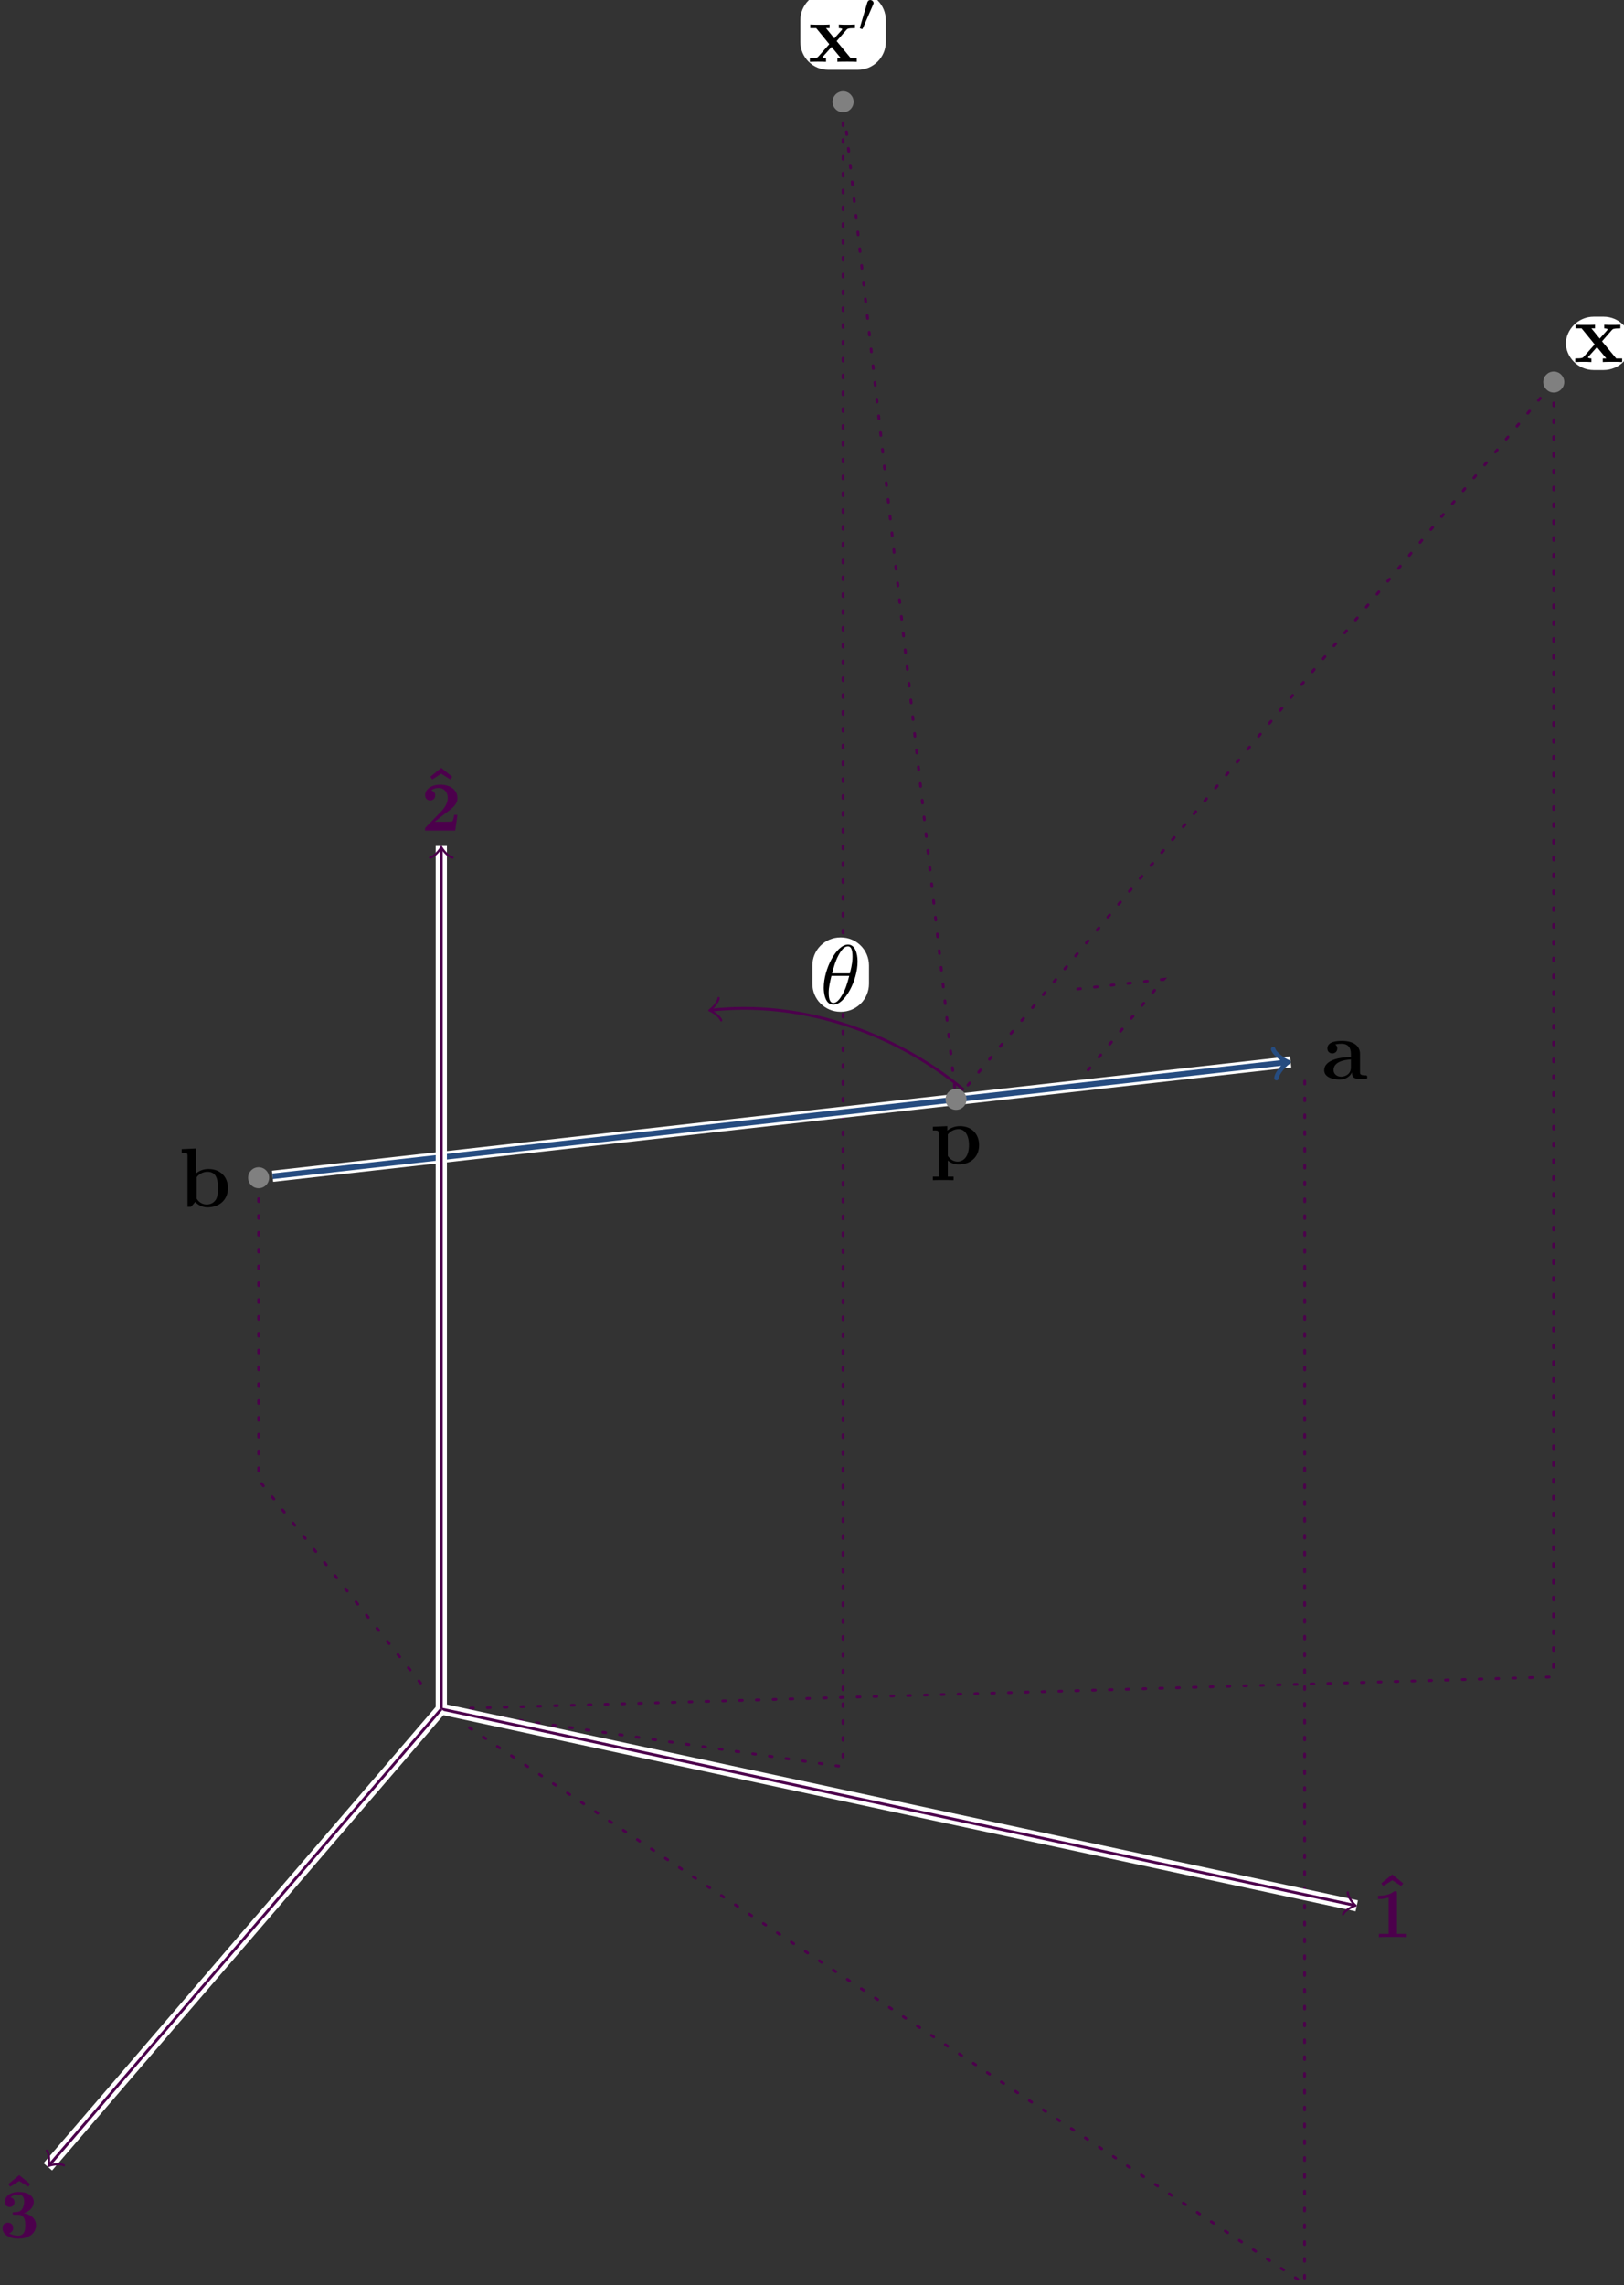 <?xml version="1.0" encoding="UTF-8"?>
<svg xmlns="http://www.w3.org/2000/svg" xmlns:xlink="http://www.w3.org/1999/xlink" width="231pt" height="325pt" viewBox="0 0 231 325" version="1.2">
<rect x="0" y="0" width="231" height="325" fill="#333333" stroke="none"/>
<defs>
<g>
<symbol overflow="visible" id="glyph0-0">
<path style="stroke:none;" d=""/>
</symbol>
<symbol overflow="visible" id="glyph0-1">
<path style="stroke:none;" d="M 4.031 -2.953 L 5.422 -4.547 C 5.547 -4.703 5.656 -4.797 6.641 -4.797 L 6.641 -5.312 C 5.969 -5.281 5.953 -5.281 5.547 -5.281 C 5.203 -5.281 4.688 -5.281 4.344 -5.312 L 4.344 -4.797 C 4.578 -4.797 4.828 -4.734 4.828 -4.656 C 4.828 -4.625 4.766 -4.547 4.75 -4.516 L 3.703 -3.344 L 2.516 -4.797 L 3.031 -4.797 L 3.031 -5.312 C 2.75 -5.281 1.938 -5.281 1.609 -5.281 C 1.25 -5.281 0.609 -5.281 0.281 -5.312 L 0.281 -4.797 L 1.125 -4.797 L 2.984 -2.516 L 1.438 -0.766 C 1.297 -0.594 1.203 -0.516 0.219 -0.516 L 0.219 0 C 0.938 -0.031 0.953 -0.031 1.328 -0.031 C 1.672 -0.031 2.172 -0.031 2.516 0 L 2.516 -0.516 C 2.281 -0.516 2.031 -0.578 2.031 -0.656 C 2.031 -0.672 2.031 -0.688 2.109 -0.781 L 3.312 -2.125 L 4.641 -0.516 L 4.141 -0.516 L 4.141 0 C 4.422 -0.031 5.219 -0.031 5.562 -0.031 C 5.922 -0.031 6.547 -0.031 6.891 0 L 6.891 -0.516 L 6.047 -0.516 Z M 4.031 -2.953 "/>
</symbol>
<symbol overflow="visible" id="glyph0-2">
<path style="stroke:none;" d="M 5.5 -3.578 C 5.5 -4.672 4.625 -5.422 2.938 -5.422 C 2.266 -5.422 0.859 -5.359 0.859 -4.344 C 0.859 -3.844 1.25 -3.641 1.562 -3.641 C 1.922 -3.641 2.266 -3.891 2.266 -4.344 C 2.266 -4.562 2.188 -4.781 1.984 -4.906 C 2.375 -5.016 2.672 -5.016 2.891 -5.016 C 3.703 -5.016 4.203 -4.562 4.203 -3.578 L 4.203 -3.109 C 2.312 -3.109 0.406 -2.578 0.406 -1.25 C 0.406 -0.172 1.797 0.078 2.625 0.078 C 3.531 0.078 4.125 -0.438 4.359 -0.953 C 4.359 -0.516 4.359 0 5.562 0 L 6.188 0 C 6.438 0 6.531 0 6.531 -0.266 C 6.531 -0.516 6.422 -0.516 6.25 -0.516 C 5.5 -0.531 5.5 -0.719 5.5 -0.984 Z M 4.203 -1.656 C 4.203 -0.531 3.188 -0.328 2.812 -0.328 C 2.219 -0.328 1.734 -0.719 1.734 -1.266 C 1.734 -2.359 3.031 -2.719 4.203 -2.781 Z M 4.203 -1.656 "/>
</symbol>
<symbol overflow="visible" id="glyph0-3">
<path style="stroke:none;" d="M 2.484 -8.297 L 0.422 -8.203 L 0.422 -7.688 C 1.156 -7.688 1.25 -7.688 1.25 -7.219 L 1.25 0 L 1.75 0 C 1.953 -0.234 2.156 -0.453 2.344 -0.688 C 2.953 -0.062 3.609 0.078 4.094 0.078 C 5.734 0.078 7 -0.938 7 -2.672 C 7 -4.297 5.875 -5.375 4.25 -5.375 C 3.531 -5.375 2.969 -5.156 2.484 -4.766 Z M 2.547 -4.203 C 2.969 -4.766 3.578 -4.984 4.094 -4.984 C 5.562 -4.984 5.562 -3.469 5.562 -2.672 C 5.562 -2.141 5.562 -1.453 5.281 -1.016 C 4.906 -0.438 4.344 -0.328 3.969 -0.328 C 3.156 -0.328 2.719 -0.891 2.547 -1.156 Z M 2.547 -4.203 "/>
</symbol>
<symbol overflow="visible" id="glyph0-4">
<path style="stroke:none;" d="M 3.375 1.812 L 2.547 1.812 L 2.547 -0.484 C 2.844 -0.234 3.375 0.078 4.094 0.078 C 5.719 0.078 7 -0.922 7 -2.672 C 7 -4.312 5.891 -5.375 4.281 -5.375 C 3.578 -5.375 2.969 -5.141 2.484 -4.75 L 2.484 -5.375 L 0.422 -5.281 L 0.422 -4.766 C 1.156 -4.766 1.25 -4.766 1.25 -4.297 L 1.25 1.812 L 0.422 1.812 L 0.422 2.312 C 0.688 2.297 1.547 2.297 1.891 2.297 C 2.219 2.297 3.094 2.297 3.375 2.312 Z M 2.547 -4.188 C 2.984 -4.75 3.625 -4.953 4.094 -4.953 C 4.859 -4.953 5.562 -4.25 5.562 -2.672 C 5.562 -0.938 4.703 -0.328 3.938 -0.328 C 3.438 -0.328 2.922 -0.578 2.547 -1.141 Z M 2.547 -4.188 "/>
</symbol>
<symbol overflow="visible" id="glyph1-0">
<path style="stroke:none;" d=""/>
</symbol>
<symbol overflow="visible" id="glyph1-1">
<path style="stroke:none;" d="M 2.109 -3.781 C 2.156 -3.875 2.188 -3.938 2.188 -4.016 C 2.188 -4.281 1.938 -4.453 1.719 -4.453 C 1.406 -4.453 1.312 -4.172 1.281 -4.062 L 0.266 -0.625 C 0.234 -0.531 0.234 -0.516 0.234 -0.5 C 0.234 -0.438 0.281 -0.422 0.359 -0.391 C 0.516 -0.328 0.531 -0.328 0.547 -0.328 C 0.562 -0.328 0.609 -0.328 0.672 -0.469 Z M 2.109 -3.781 "/>
</symbol>
<symbol overflow="visible" id="glyph2-0">
<path style="stroke:none;" d=""/>
</symbol>
<symbol overflow="visible" id="glyph2-1">
<path style="stroke:none;" d="M 5.297 -6.016 C 5.297 -7.234 4.906 -8.422 3.938 -8.422 C 2.266 -8.422 0.484 -4.906 0.484 -2.281 C 0.484 -1.734 0.594 0.125 1.859 0.125 C 3.484 0.125 5.297 -3.297 5.297 -6.016 Z M 1.672 -4.328 C 1.859 -5.031 2.109 -6.031 2.578 -6.891 C 2.969 -7.609 3.391 -8.172 3.922 -8.172 C 4.312 -8.172 4.578 -7.844 4.578 -6.688 C 4.578 -6.266 4.547 -5.672 4.203 -4.328 Z M 4.109 -3.969 C 3.812 -2.797 3.562 -2.047 3.125 -1.297 C 2.781 -0.688 2.359 -0.125 1.859 -0.125 C 1.5 -0.125 1.188 -0.406 1.188 -1.594 C 1.188 -2.359 1.391 -3.172 1.578 -3.969 Z M 4.109 -3.969 "/>
</symbol>
<symbol overflow="visible" id="glyph3-0">
<path style="stroke:none;" d=""/>
</symbol>
<symbol overflow="visible" id="glyph3-1">
<path style="stroke:none;" d="M 2.859 -6.922 L 1.297 -5.656 L 1.578 -5.281 L 2.859 -6.094 L 4.141 -5.281 L 4.422 -5.656 Z M 2.859 -6.922 "/>
</symbol>
<symbol overflow="visible" id="glyph3-2">
<path style="stroke:none;" d="M 3.531 -6.203 C 3.531 -6.438 3.531 -6.531 3.266 -6.531 C 3.156 -6.531 3.141 -6.531 3.047 -6.453 C 2.281 -5.891 1.25 -5.891 1.047 -5.891 L 0.844 -5.891 L 0.844 -5.422 L 1.047 -5.422 C 1.203 -5.422 1.75 -5.438 2.344 -5.625 L 2.344 -0.469 L 0.953 -0.469 L 0.953 0 C 1.391 -0.031 2.453 -0.031 2.938 -0.031 C 3.422 -0.031 4.484 -0.031 4.922 0 L 4.922 -0.469 L 3.531 -0.469 Z M 3.531 -6.203 "/>
</symbol>
<symbol overflow="visible" id="glyph3-3">
<path style="stroke:none;" d="M 5.156 -2.219 L 4.688 -2.219 C 4.656 -2.016 4.562 -1.375 4.422 -1.312 C 4.312 -1.25 3.562 -1.25 3.406 -1.25 L 1.938 -1.25 C 2.406 -1.641 2.938 -2.062 3.375 -2.391 C 4.516 -3.234 5.156 -3.703 5.156 -4.641 C 5.156 -5.797 4.109 -6.531 2.719 -6.531 C 1.5 -6.531 0.562 -5.906 0.562 -5.016 C 0.562 -4.422 1.047 -4.281 1.281 -4.281 C 1.609 -4.281 2 -4.5 2 -5 C 2 -5.516 1.578 -5.672 1.438 -5.719 C 1.719 -5.953 2.109 -6.062 2.469 -6.062 C 3.312 -6.062 3.781 -5.391 3.781 -4.641 C 3.781 -3.953 3.406 -3.266 2.703 -2.562 L 0.703 -0.516 C 0.562 -0.406 0.562 -0.375 0.562 -0.172 L 0.562 0 L 4.844 0 Z M 5.156 -2.219 "/>
</symbol>
<symbol overflow="visible" id="glyph3-4">
<path style="stroke:none;" d="M 3.516 -3.516 C 4.203 -3.719 4.922 -4.281 4.922 -5.141 C 4.922 -5.906 4.172 -6.531 2.766 -6.531 C 1.578 -6.531 0.797 -5.891 0.797 -5.094 C 0.797 -4.672 1.109 -4.391 1.484 -4.391 C 1.938 -4.391 2.188 -4.719 2.188 -5.078 C 2.188 -5.656 1.641 -5.766 1.609 -5.781 C 1.953 -6.062 2.391 -6.141 2.703 -6.141 C 3.531 -6.141 3.562 -5.5 3.562 -5.172 C 3.562 -5.047 3.547 -3.734 2.516 -3.672 C 2.109 -3.656 2.078 -3.656 2.031 -3.641 C 1.938 -3.625 1.906 -3.531 1.906 -3.469 C 1.906 -3.297 2.016 -3.297 2.188 -3.297 L 2.625 -3.297 C 3.719 -3.297 3.719 -2.312 3.719 -1.797 C 3.719 -1.328 3.719 -0.312 2.688 -0.312 C 2.422 -0.312 1.906 -0.359 1.422 -0.656 C 1.75 -0.75 2 -1 2 -1.406 C 2 -1.859 1.688 -2.156 1.25 -2.156 C 0.828 -2.156 0.484 -1.891 0.484 -1.391 C 0.484 -0.484 1.453 0.109 2.734 0.109 C 4.516 0.109 5.25 -0.891 5.25 -1.797 C 5.25 -2.344 4.953 -3.203 3.516 -3.516 Z M 3.516 -3.516 "/>
</symbol>
</g>
</defs>
<g id="surface1">
<path style="fill:none;stroke-width:0.399;stroke-linecap:round;stroke-linejoin:miter;stroke:rgb(29.999%,0%,29.999%);stroke-opacity:1;stroke-dasharray:0.399,1.993;stroke-miterlimit:10;" d="M 122.811 89.291 L 122.787 -81.748 L 2.487 -1.658 " transform="matrix(1,0,0,-1,62.775,243.057)"/>
<path style="fill:none;stroke-width:0.399;stroke-linecap:round;stroke-linejoin:miter;stroke:rgb(29.999%,0%,29.999%);stroke-opacity:1;stroke-dasharray:0.399,1.993;stroke-miterlimit:10;" d="M -25.99 72.573 L -25.982 32.584 L -1.865 2.338 " transform="matrix(1,0,0,-1,62.775,243.057)"/>
<path style="fill:none;stroke-width:0.399;stroke-linecap:round;stroke-linejoin:miter;stroke:rgb(29.999%,0%,29.999%);stroke-opacity:1;stroke-dasharray:0.399,1.993;stroke-miterlimit:10;" d="M 158.233 185.737 L 158.202 4.565 L 2.987 0.084 " transform="matrix(1,0,0,-1,62.775,243.057)"/>
<path style="fill:none;stroke-width:0.399;stroke-linecap:round;stroke-linejoin:miter;stroke:rgb(29.999%,0%,29.999%);stroke-opacity:1;stroke-dasharray:0.399,1.993;stroke-miterlimit:10;" d="M 57.147 225.592 L 57.135 -8.205 L 2.959 -0.423 " transform="matrix(1,0,0,-1,62.775,243.057)"/>
<path style="fill:none;stroke-width:0.399;stroke-linecap:round;stroke-linejoin:miter;stroke:rgb(29.999%,0%,29.999%);stroke-opacity:1;stroke-dasharray:0.399,1.993;stroke-miterlimit:10;" d="M 156.319 186.428 L 73.213 86.705 L 57.483 225.612 " transform="matrix(1,0,0,-1,62.775,243.057)"/>
<path style=" stroke:none;fill-rule:nonzero;fill:rgb(50%,50%,50%);fill-opacity:1;" d="M 222.504 54.332 C 222.504 53.508 221.832 52.84 221.008 52.84 C 220.184 52.84 219.516 53.508 219.516 54.332 C 219.516 55.156 220.184 55.828 221.008 55.828 C 221.832 55.828 222.504 55.156 222.504 54.332 Z M 222.504 54.332 "/>
<path style=" stroke:none;fill-rule:nonzero;fill:rgb(100%,100%,100%);fill-opacity:1;" d="M 228.098 45.043 L 226.695 45.043 C 224.496 45.043 222.711 46.828 222.711 49.031 L 222.711 48.645 C 222.711 50.844 224.496 52.629 226.695 52.629 L 228.098 52.629 C 230.297 52.629 232.082 50.844 232.082 48.645 L 232.082 49.031 C 232.082 46.828 230.297 45.043 228.098 45.043 Z M 228.098 45.043 "/>
<g style="fill:rgb(0%,0%,0%);fill-opacity:1;">
  <use xlink:href="#glyph0-1" x="223.845" y="51.496"/>
</g>
<path style=" stroke:none;fill-rule:nonzero;fill:rgb(50%,50%,50%);fill-opacity:1;" d="M 121.418 14.477 C 121.418 13.648 120.746 12.98 119.922 12.98 C 119.098 12.98 118.426 13.648 118.426 14.477 C 118.426 15.301 119.098 15.969 119.922 15.969 C 120.746 15.969 121.418 15.301 121.418 14.477 Z M 121.418 14.477 "/>
<path style=" stroke:none;fill-rule:nonzero;fill:rgb(100%,100%,100%);fill-opacity:1;" d="M 122.02 -1.105 L 117.824 -1.105 C 115.625 -1.105 113.84 0.68 113.84 2.879 L 113.84 5.945 C 113.84 8.148 115.625 9.93 117.824 9.93 L 122.02 9.93 C 124.219 9.93 126.004 8.148 126.004 5.945 L 126.004 2.879 C 126.004 0.68 124.219 -1.105 122.02 -1.105 Z M 122.02 -1.105 "/>
<g style="fill:rgb(0%,0%,0%);fill-opacity:1;">
  <use xlink:href="#glyph0-1" x="114.974" y="8.799"/>
</g>
<g style="fill:rgb(0%,0%,0%);fill-opacity:1;">
  <use xlink:href="#glyph1-1" x="122.073" y="4.461"/>
</g>
<path style="fill:none;stroke-width:0.399;stroke-linecap:round;stroke-linejoin:miter;stroke:rgb(29.999%,0%,29.999%);stroke-opacity:1;stroke-dasharray:0.399,1.993;stroke-miterlimit:10;" d="M 92.006 90.881 L 102.756 103.776 L 88.827 102.213 " transform="matrix(1,0,0,-1,62.775,243.057)"/>
<path style="fill:none;stroke-width:0.399;stroke-linecap:butt;stroke-linejoin:round;stroke:rgb(29.999%,0%,29.999%);stroke-opacity:1;stroke-miterlimit:10;" d="M 74.33 88.045 C 63.932 96.709 50.44 100.752 38.436 99.393 " transform="matrix(1,0,0,-1,62.775,243.057)"/>
<path style="fill:none;stroke-width:0.319;stroke-linecap:round;stroke-linejoin:round;stroke:rgb(29.999%,0%,29.999%);stroke-opacity:1;stroke-miterlimit:10;" d="M -1.195 1.595 C -1.097 0.998 0 0.099 0.3 -0.001 C 0.001 -0.101 -1.095 -0.995 -1.194 -1.594 " transform="matrix(-0.994,0.112,0.112,0.994,101.212,143.663)"/>
<path style=" stroke:none;fill-rule:nonzero;fill:rgb(100%,100%,100%);fill-opacity:1;" d="M 119.621 133.32 L 119.539 133.32 C 117.336 133.32 115.555 135.105 115.555 137.305 L 115.555 139.91 C 115.555 142.109 117.336 143.895 119.539 143.895 L 119.621 143.895 C 121.82 143.895 123.605 142.109 123.605 139.91 L 123.605 137.305 C 123.605 135.105 121.82 133.32 119.621 133.32 Z M 119.621 133.32 "/>
<g style="fill:rgb(0%,0%,0%);fill-opacity:1;">
  <use xlink:href="#glyph2-1" x="116.687" y="142.76"/>
</g>
<path style="fill:none;stroke-width:1.594;stroke-linecap:butt;stroke-linejoin:round;stroke:rgb(100%,100%,100%);stroke-opacity:1;stroke-miterlimit:10;" d="M -24.005 75.768 L 120.807 92.037 " transform="matrix(1,0,0,-1,62.775,243.057)"/>
<path style="fill:none;stroke-width:0.797;stroke-linecap:butt;stroke-linejoin:round;stroke:rgb(14.999%,29.999%,50%);stroke-opacity:1;stroke-miterlimit:10;" d="M -24.005 75.768 L 120.104 91.959 " transform="matrix(1,0,0,-1,62.775,243.057)"/>
<path style="fill:none;stroke-width:0.638;stroke-linecap:round;stroke-linejoin:round;stroke:rgb(14.999%,29.999%,50%);stroke-opacity:1;stroke-miterlimit:10;" d="M -1.556 2.074 C -1.423 1.296 -0.001 0.13 0.389 -0 C 0.001 -0.129 -1.423 -1.294 -1.554 -2.074 " transform="matrix(0.994,-0.112,-0.112,-0.994,182.879,151.098)"/>
<g style="fill:rgb(0%,0%,0%);fill-opacity:1;">
  <use xlink:href="#glyph0-2" x="187.951" y="153.455"/>
</g>
<path style=" stroke:none;fill-rule:nonzero;fill:rgb(50%,50%,50%);fill-opacity:1;" d="M 38.281 167.496 C 38.281 166.672 37.609 166.004 36.785 166.004 C 35.961 166.004 35.293 166.672 35.293 167.496 C 35.293 168.324 35.961 168.992 36.785 168.992 C 37.609 168.992 38.281 168.324 38.281 167.496 Z M 38.281 167.496 "/>
<g style="fill:rgb(0%,0%,0%);fill-opacity:1;">
  <use xlink:href="#glyph0-3" x="25.423" y="171.633"/>
</g>
<path style=" stroke:none;fill-rule:nonzero;fill:rgb(50%,50%,50%);fill-opacity:1;" d="M 137.48 156.352 C 137.48 155.523 136.812 154.855 135.988 154.855 C 135.164 154.855 134.492 155.523 134.492 156.352 C 134.492 157.176 135.164 157.844 135.988 157.844 C 136.812 157.844 137.48 157.176 137.48 156.352 Z M 137.48 156.352 "/>
<g style="fill:rgb(0%,0%,0%);fill-opacity:1;">
  <use xlink:href="#glyph0-4" x="132.266" y="165.532"/>
</g>
<path style="fill:none;stroke-width:1.594;stroke-linecap:butt;stroke-linejoin:round;stroke:rgb(100%,100%,100%);stroke-opacity:1;stroke-miterlimit:10;" d="M 130.213 -27.986 L -0.002 -0.002 L -0.002 122.745 " transform="matrix(1,0,0,-1,62.775,243.057)"/>
<path style="fill:none;stroke-width:0.399;stroke-linecap:butt;stroke-linejoin:round;stroke:rgb(29.999%,0%,29.999%);stroke-opacity:1;stroke-miterlimit:10;" d="M 129.764 -27.892 L -0.002 -0.002 L -0.002 122.287 " transform="matrix(1,0,0,-1,62.775,243.057)"/>
<path style="fill:none;stroke-width:0.319;stroke-linecap:round;stroke-linejoin:round;stroke:rgb(29.999%,0%,29.999%);stroke-opacity:1;stroke-miterlimit:10;" d="M -1.194 1.596 C -1.098 0.998 -0.001 0.098 0.3 -0.001 C 0.001 -0.101 -1.097 -0.996 -1.196 -1.593 " transform="matrix(0.978,0.21,0.21,-0.978,192.539,270.948)"/>
<path style="fill:none;stroke-width:0.319;stroke-linecap:round;stroke-linejoin:round;stroke:rgb(29.999%,0%,29.999%);stroke-opacity:1;stroke-miterlimit:10;" d="M -1.195 1.595 C -1.097 0.998 0 0.099 0.297 0.002 C 0 -0.1 -1.097 -0.995 -1.195 -1.592 " transform="matrix(0,-1,-1,0,62.775,120.77)"/>
<g style="fill:rgb(29.999%,0%,29.999%);fill-opacity:1;">
  <use xlink:href="#glyph3-1" x="195.177" y="273.507"/>
</g>
<g style="fill:rgb(29.999%,0%,29.999%);fill-opacity:1;">
  <use xlink:href="#glyph3-2" x="195.177" y="275.5"/>
</g>
<g style="fill:rgb(29.999%,0%,29.999%);fill-opacity:1;">
  <use xlink:href="#glyph3-1" x="59.91" y="116.129"/>
</g>
<g style="fill:rgb(29.999%,0%,29.999%);fill-opacity:1;">
  <use xlink:href="#glyph3-3" x="59.91" y="118.122"/>
</g>
<path style="fill:none;stroke-width:1.594;stroke-linecap:butt;stroke-linejoin:round;stroke:rgb(100%,100%,100%);stroke-opacity:1;stroke-miterlimit:10;" d="M -0.002 -0.002 L -55.974 -65.107 " transform="matrix(1,0,0,-1,62.775,243.057)"/>
<path style="fill:none;stroke-width:0.399;stroke-linecap:butt;stroke-linejoin:round;stroke:rgb(29.999%,0%,29.999%);stroke-opacity:1;stroke-miterlimit:10;" d="M -0.002 -0.002 L -55.677 -64.759 " transform="matrix(1,0,0,-1,62.775,243.057)"/>
<path style="fill:none;stroke-width:0.319;stroke-linecap:round;stroke-linejoin:round;stroke:rgb(29.999%,0%,29.999%);stroke-opacity:1;stroke-miterlimit:10;" d="M -1.194 1.593 C -1.098 0.996 0.001 0.102 0.3 -0.001 C -0.001 -0.1 -1.096 -0.996 -1.194 -1.595 " transform="matrix(-0.652,0.758,0.758,0.652,7.099,307.816)"/>
<g style="fill:rgb(29.999%,0%,29.999%);fill-opacity:1;">
  <use xlink:href="#glyph3-1" x="-0.123" y="316.277"/>
</g>
<g style="fill:rgb(29.999%,0%,29.999%);fill-opacity:1;">
  <use xlink:href="#glyph3-4" x="-0.123" y="318.27"/>
</g>
</g>
</svg>
